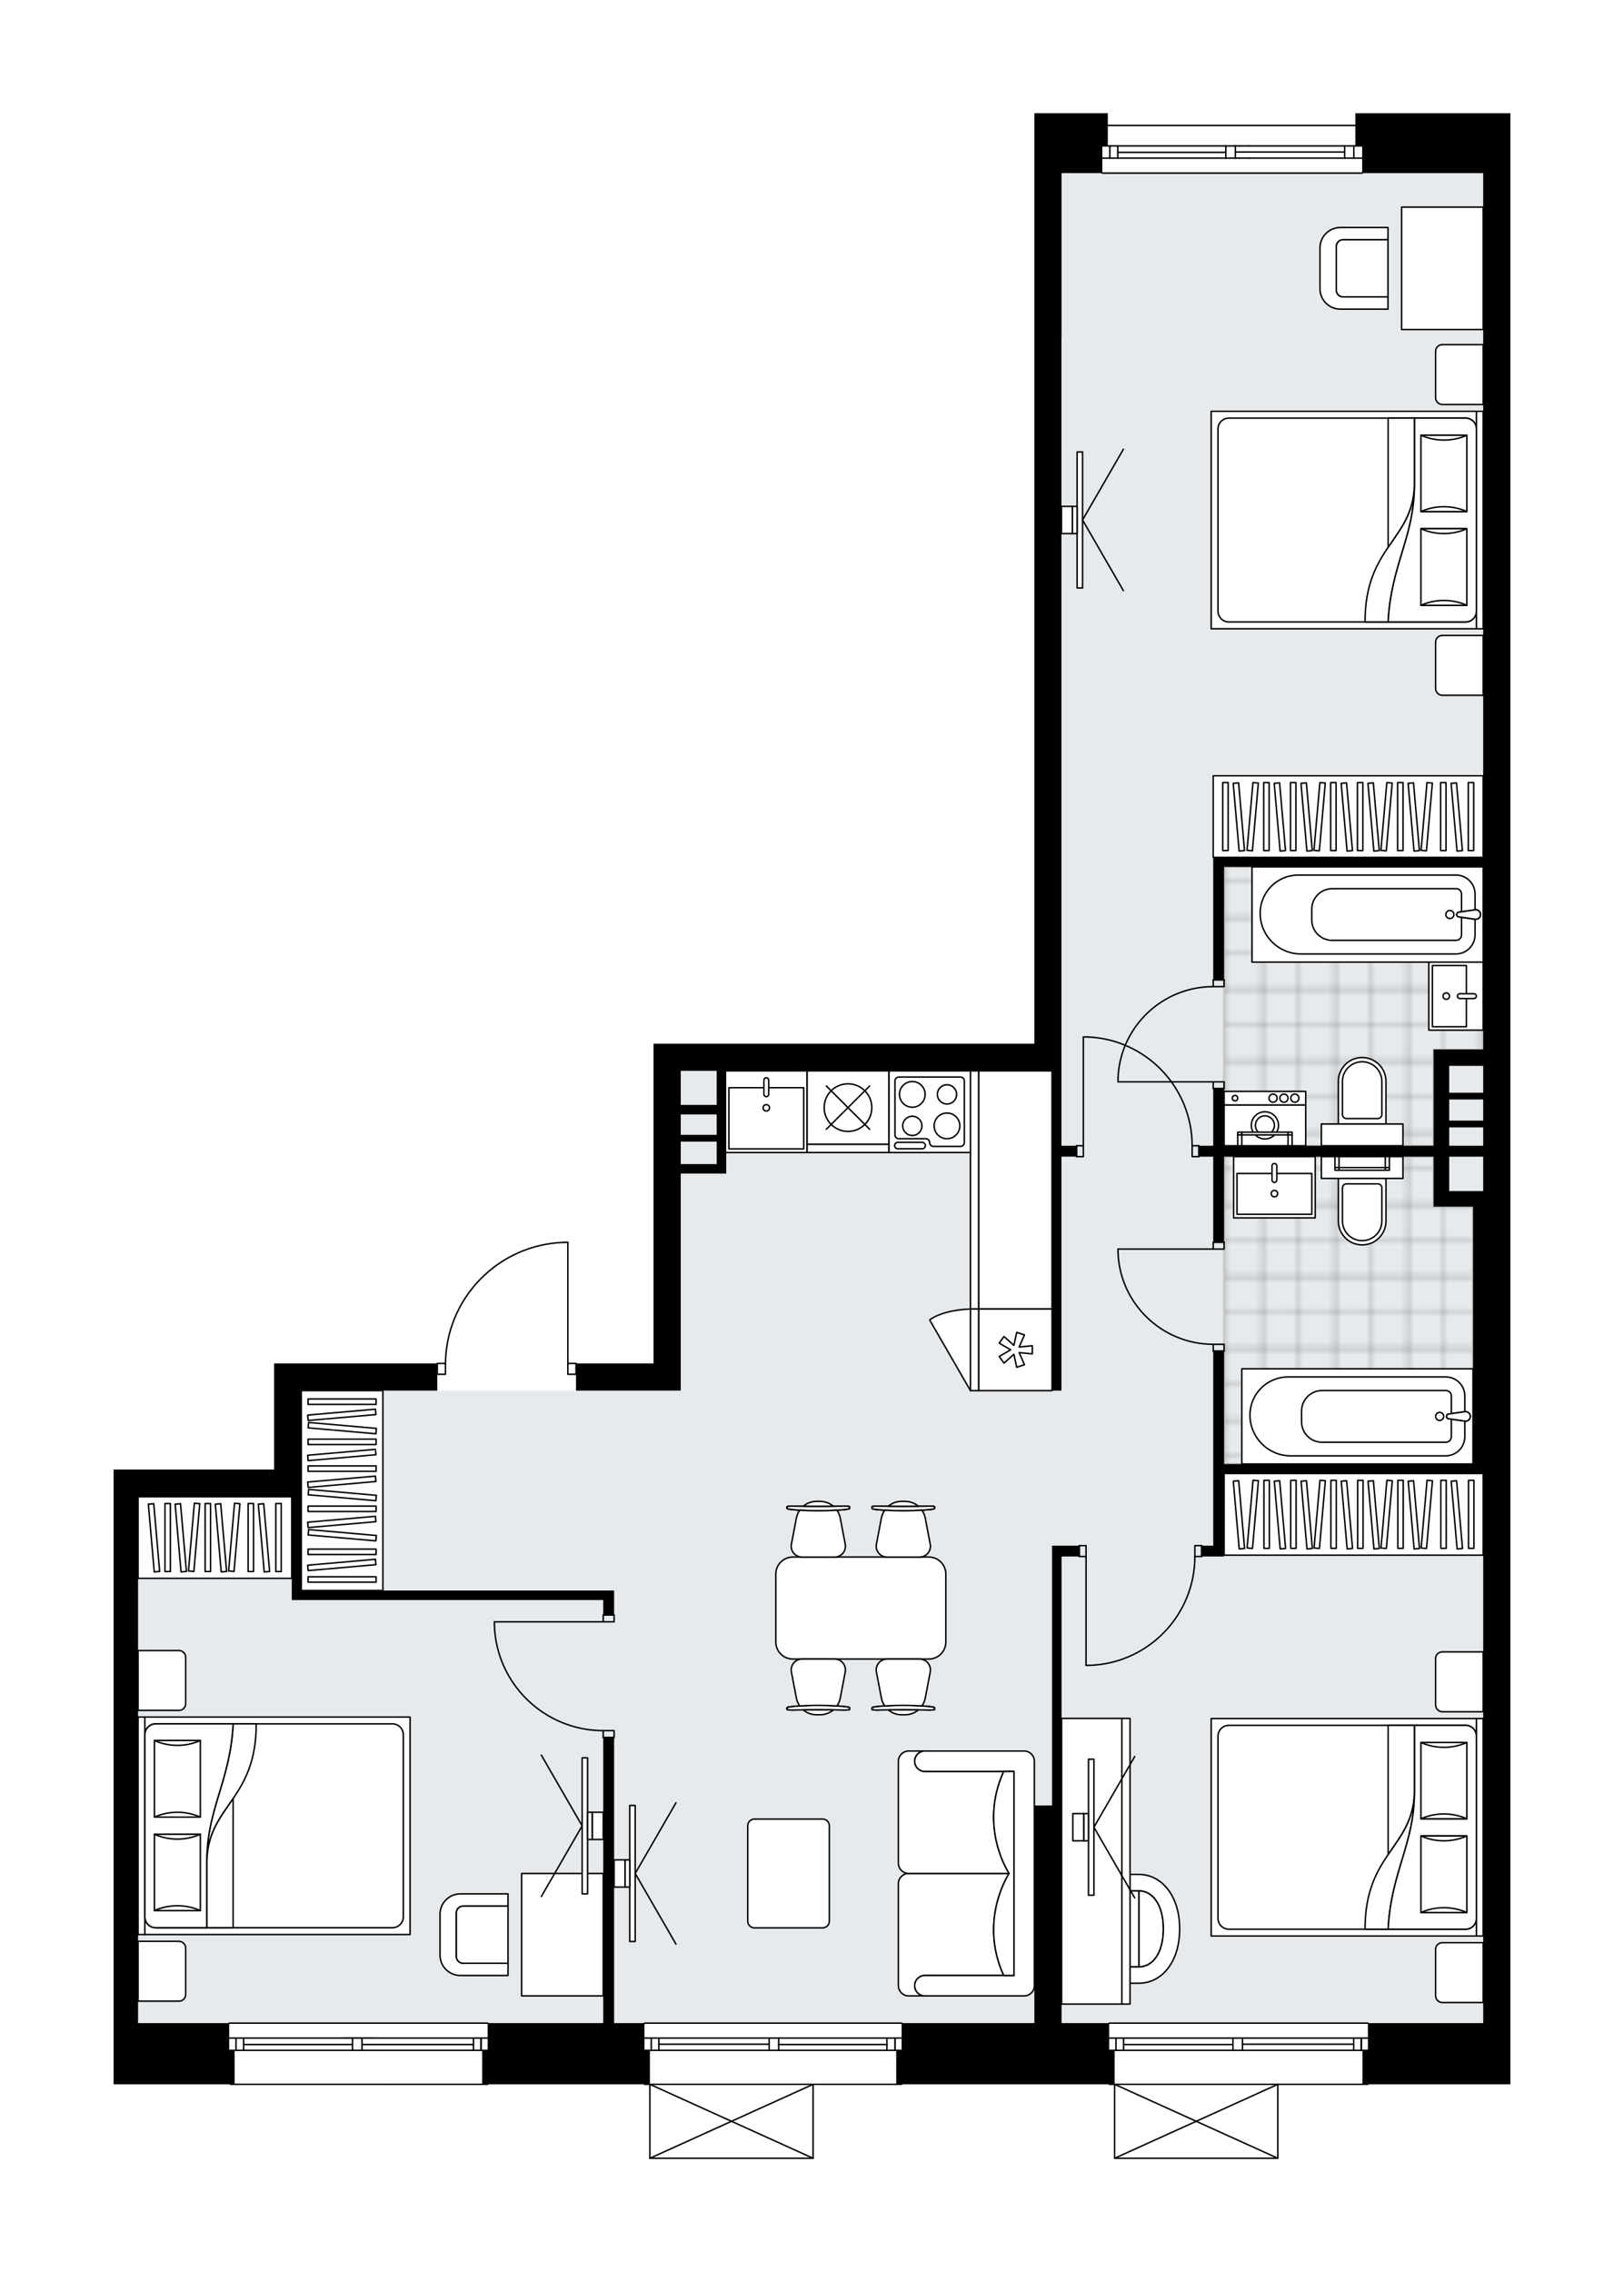 <svg xmlns="http://www.w3.org/2000/svg" xmlns:xlink="http://www.w3.org/1999/xlink" height="2000px" id="Layer_1" style="enable-background:new 0 0 1429.63 2000;" version="1.1" viewBox="0 0 1429.63 2000" width="1429.63px" x="0px" y="0px" xml:space="preserve">
<style type="text/css">
	.st0{fill:none;}
	.st1{opacity:0.25;fill:none;stroke:#010101;stroke-width:0.4;stroke-miterlimit:10;}
	.st2{fill:#FFFFFF;}
	.st3{fill:#E7EAEC;}
	.st4{fill:url(#SVGID_1_);stroke:#C8C8C8;stroke-width:2;stroke-linecap:round;stroke-linejoin:round;stroke-miterlimit:10;}
	
		.st5{fill:url(#SVGID_00000022519686742527388690000004647535822837244044_);stroke:#C8C8C8;stroke-width:2;stroke-linecap:round;stroke-linejoin:round;stroke-miterlimit:10;}
	.st6{fill:none;stroke:#000000;stroke-width:1.3;stroke-linecap:round;stroke-linejoin:round;stroke-miterlimit:10;}
	.st7{fill:#FFFFFF;stroke:#000000;stroke-width:1.3;stroke-linecap:round;stroke-linejoin:round;stroke-miterlimit:10;}
	.st8{fill:none;stroke:#000000;stroke-width:1.3;stroke-linecap:round;stroke-linejoin:round;}
	.st9{fill:none;stroke:#000000;stroke-width:1.3;stroke-linecap:round;stroke-linejoin:round;stroke-dasharray:9.762,9.762;}
	.st10{fill:none;stroke:#000000;stroke-width:1.3;stroke-linecap:round;stroke-linejoin:round;stroke-dasharray:9.818,9.818;}
	.st11{font-family: 'Arial-BoldMT','Arial'; font-weight:bold;}
	.st12{font-size:62.754px;}
	.st13{font-size:53.099px;}
	.st14{font-family: 'ArialMT','Arial';}
	.st15{font-size:40px;}
</style>
<pattern height="14.57" id="New_Pattern_Swatch_2" patternUnits="userSpaceOnUse" style="overflow:visible;" viewBox="7.49 -22.06 14.57 14.57" width="14.57" x="-5561.94" y="-1938.41">
	<g>
		<rect class="st0" height="14.57" width="14.57" x="7.49" y="-22.06" />
		<g>
			<rect class="st1" height="7.29" width="7.29" x="14.77" y="-7.49" />
		</g>
		<g>
			<rect class="st1" height="7.29" width="7.29" x="0.2" y="-7.49" />
		</g>
		<g>
			<rect class="st1" height="7.29" width="7.29" x="22.06" y="-14.77" />
		</g>
		<g>
			<rect class="st1" height="7.29" width="7.29" x="7.49" y="-14.77" />
			<rect class="st1" height="7.29" width="7.29" x="14.77" y="-22.06" />
		</g>
		<g>
			<rect class="st1" height="7.29" width="7.29" x="0.2" y="-22.06" />
		</g>
		<g>
			<rect class="st1" height="7.29" width="7.29" x="22.06" y="-29.35" />
		</g>
		<g>
			<rect class="st1" height="7.29" width="7.29" x="7.49" y="-29.35" />
		</g>
	</g>
</pattern>
<path class="st2" d="M1329.63,99.68v10.78v12.56v29.34v81.42  v38.31v482.57v161.64v101.77v762.64v23.95v29.91h-124.81c0,0.36-0.29,0.65-0.65,0.65h-78.62v64.46c0,0,0,0.01,0,0.01  c0,0.04-0.01,0.07-0.02,0.11c-0.01,0.05-0.01,0.1-0.03,0.15c0,0,0,0,0,0.01c0,0.01-0.01,0.01-0.01,0.01  c-0.05,0.1-0.12,0.17-0.2,0.23c-0.02,0.02-0.04,0.03-0.06,0.04c-0.09,0.05-0.2,0.09-0.31,0.09H981.21c-0.12,0-0.22-0.04-0.31-0.09  c-0.02-0.01-0.04-0.03-0.06-0.04c-0.08-0.06-0.16-0.14-0.2-0.23c0-0.01-0.01-0.01-0.01-0.01c0,0,0,0,0-0.01  c-0.02-0.04-0.02-0.1-0.03-0.15c-0.01-0.04-0.02-0.07-0.02-0.11c0,0,0-0.01,0-0.01v-64.46h-4.14c-0.36,0-0.65-0.29-0.65-0.65H794.39  c0,0.36-0.29,0.65-0.65,0.65h-77.31v64.46c0,0,0,0.01,0,0.01c0,0.04-0.01,0.07-0.02,0.11c-0.01,0.05-0.01,0.1-0.03,0.15  c0,0,0,0,0,0.01c0,0.01-0.01,0.01-0.01,0.01c-0.05,0.1-0.12,0.17-0.2,0.23c-0.02,0.02-0.04,0.03-0.06,0.04  c-0.09,0.05-0.2,0.09-0.31,0.09H572.1c-0.12,0-0.22-0.04-0.31-0.09c-0.02-0.01-0.04-0.03-0.06-0.04c-0.08-0.06-0.16-0.14-0.2-0.23  c0-0.01-0.01-0.01-0.01-0.01c0,0,0,0,0-0.01c-0.02-0.04-0.02-0.1-0.03-0.15c-0.01-0.04-0.02-0.07-0.02-0.11c0,0,0-0.01,0-0.01  v-64.46h-4.11c-0.36,0-0.65-0.29-0.65-0.65H429.91c0,0.36-0.29,0.65-0.65,0.65h-88.99H202.91c-0.36,0-0.65-0.29-0.65-0.65  c0,0,0-0.01,0-0.01L100,1834.57v-29.93v0v-23.93v-284.97v-202.28h21.55h119.73v-93.39h23.95h119.08c0-0.36,0.29-0.65,0.65-0.65h6.56  c0.47-27.68,11.29-53.78,30.62-73.69c19.76-20.35,46.25-32.02,74.61-32.86c0.01,0,0.01,0,0.02,0h3.14c0.36,0,0.65,0.29,0.65,0.65  v105.9h6.53c0.36,0,0.65,0.29,0.65,0.65h67.6V972.3h0v-53.67h23.95v0h311.3V296.3v-24.21V152.36v-23.94v0v-3.43V99.67h64.67v10.13  h217.9V99.68h111.69v0H1329.63z" id="background" />
<g id="floor">
	<polygon class="st3" points="1306.28,152.36 934.52,152.36 934.52,152.37 934.43,152.37 934.43,942.59 599.27,942.59    599.27,1224.01 265.23,1224.01 265.23,1317.4 121.55,1317.4 121.55,1780.7 265.23,1780.7 265.23,1780.73 660.34,1780.73    660.34,1780.7 1305.68,1780.7 1305.68,1099.42 1306.28,1099.42 1306.28,233.7 1306.28,233.7  " />
	
		<pattern id="SVGID_1_" patternTransform="matrix(-4.26 0 0 -4.213 -11592.149 -20693.447)" xlink:href="#New_Pattern_Swatch_2">
	</pattern>
	<polygon class="st4" points="1206.01,1288.6 1261.38,1288.6 1296.7,1288.6 1296.7,1062.12 1261.98,1062.12 1261.98,1018.07    1077.6,1018.07 1077.6,1288.6  " />
	
		<pattern id="SVGID_00000141438842599474980110000001156679439359494055_" patternTransform="matrix(-4.26 0 0 -4.213 -11592.149 -20693.447)" xlink:href="#New_Pattern_Swatch_2">
	</pattern>
	
		<polygon points="   1261.98,1008.49 1261.98,924.03 1305.68,924.03 1305.68,763.05 1077.6,763.05 1077.6,1008.49  " style="fill:url(#SVGID_00000141438842599474980110000001156679439359494055_);stroke:#C8C8C8;stroke-width:2;stroke-linecap:round;stroke-linejoin:round;stroke-miterlimit:10;" />
	<g id="LINE_00000182489189682025539930000001602582555887313032_">
		<line class="st6" x1="1204.17" x2="976.43" y1="1834.57" y2="1834.57" />
	</g>
	<g id="LINE_00000162311576884107359160000005998486406334172839_">
		<line class="st6" x1="1198.39" x2="1198.39" y1="1804.65" y2="1793.88" />
	</g>
	<g id="LINE_00000021837785455723265000000003896154655882117790_">
		<line class="st6" x1="982.41" x2="982.41" y1="1804.65" y2="1793.88" />
	</g>
	<g id="LINE_00000084518183927365546420000013417995850967037569_">
		<line class="st6" x1="989.12" x2="1085.38" y1="1799.57" y2="1799.57" />
	</g>
	<g id="LINE_00000171698805795660386450000010901683225945076637_">
		<line class="st6" x1="989.12" x2="989.12" y1="1793.88" y2="1804.65" />
	</g>
	<g id="LINE_00000042002857755293639710000015383623346936444067_">
		<line class="st6" x1="1198.39" x2="1198.39" y1="1804.65" y2="1793.88" />
	</g>
	<g id="LINE_00000092437214567209108240000008696821948070394016_">
		<line class="st6" x1="1191.69" x2="1191.69" y1="1793.88" y2="1804.65" />
	</g>
	<g id="LINE_00000070839517798298372710000018370037619027378585_">
		<line class="st6" x1="1169.19" x2="1177.57" y1="1793.88" y2="1793.88" />
	</g>
	<g id="LINE_00000154408877899695256260000002445971468404283318_">
		<line class="st6" x1="1177.57" x2="1169.19" y1="1804.65" y2="1804.65" />
	</g>
	<g id="LINE_00000140699302537035556150000000669995068031281312_">
		<line class="st6" x1="976.43" x2="1204.17" y1="1780.72" y2="1780.72" />
	</g>
	<g id="LINE_00000098922265839158243150000013502997711596943508_">
		<line class="st6" x1="1085.38" x2="1085.38" y1="1804.65" y2="1793.88" />
	</g>
	<g id="LINE_00000018230163757420002630000005393754516023436168_">
		<line class="st6" x1="1085.38" x2="1093.76" y1="1793.88" y2="1793.88" />
	</g>
	<g id="LINE_00000083782039964240430770000010440383056964767408_">
		<line class="st6" x1="1093.76" x2="1093.76" y1="1793.88" y2="1804.65" />
	</g>
	<g id="LINE_00000054978600270013812870000016875143577895145872_">
		<line class="st6" x1="1093.76" x2="1085.38" y1="1804.65" y2="1804.65" />
	</g>
	<g id="LINE_00000162319848287020739890000016760205505068363670_">
		<line class="st6" x1="1093.76" x2="1190.87" y1="1799.27" y2="1799.27" />
	</g>
	<g id="LWPOLYLINE_00000176732699378001739410000011843827385136788876_">
		<line class="st6" x1="1085.38" x2="976.43" y1="1804.65" y2="1804.65" />
	</g>
	<g id="LWPOLYLINE_00000065033480363268328840000017343777228878527673_">
		<line class="st6" x1="1093.76" x2="1169.19" y1="1804.65" y2="1804.65" />
	</g>
	<g id="LWPOLYLINE_00000070114162782097524890000006374373021107396781_">
		<line class="st6" x1="1177.57" x2="1204.17" y1="1804.65" y2="1804.65" />
	</g>
	<g id="LWPOLYLINE_00000137835472278753783900000002775328507169345951_">
		<line class="st6" x1="1085.38" x2="976.43" y1="1793.88" y2="1793.88" />
	</g>
	<g id="LWPOLYLINE_00000057136966896815807680000009179581368121087642_">
		<line class="st6" x1="1093.76" x2="1169.19" y1="1793.88" y2="1793.88" />
	</g>
	<g id="LWPOLYLINE_00000160884292561074325110000006776632793512750512_">
		<line class="st6" x1="1177.57" x2="1204.17" y1="1793.88" y2="1793.88" />
	</g>
	<g id="LINE_00000153674009355838112080000002772702682825399699_">
		<line class="st6" x1="787.96" x2="787.96" y1="1804.65" y2="1793.87" />
	</g>
	<g id="LINE_00000030479297067769475600000013327240083908456636_">
		<line class="st6" x1="573.32" x2="573.32" y1="1804.65" y2="1793.87" />
	</g>
	<g id="LINE_00000029048097307605721840000013232795040650097324_">
		<line class="st6" x1="685.48" x2="780.77" y1="1799.56" y2="1799.56" />
	</g>
	<g id="LINE_00000036230480424158956710000003103787889647597698_">
		<line class="st6" x1="580.03" x2="580.03" y1="1793.87" y2="1804.65" />
	</g>
	<g id="LINE_00000165928202454317047960000000941613386588917931_">
		<line class="st6" x1="787.96" x2="787.96" y1="1804.65" y2="1793.87" />
	</g>
	<g id="LINE_00000141455642956140880360000015887071252301360811_">
		<line class="st6" x1="780.77" x2="780.77" y1="1793.87" y2="1804.65" />
	</g>
	<g id="LINE_00000014601055699003362880000016903481445014607749_">
		<line class="st6" x1="677.1" x2="677.1" y1="1804.65" y2="1793.87" />
	</g>
	<g id="LINE_00000173128793671425729300000011274187361288009858_">
		<line class="st6" x1="677.1" x2="685.48" y1="1793.87" y2="1793.87" />
	</g>
	<g id="LINE_00000012434653417277149680000008862040435963258506_">
		<line class="st6" x1="685.48" x2="685.48" y1="1793.87" y2="1804.65" />
	</g>
	<g id="LINE_00000119835519803208494300000016916783203896317065_">
		<line class="st6" x1="685.48" x2="677.1" y1="1804.65" y2="1804.65" />
	</g>
	<g id="LINE_00000145039427631232632140000010501734685412095892_">
		<line class="st6" x1="567.34" x2="793.73" y1="1780.72" y2="1780.72" />
		<line class="st6" x1="567.34" x2="793.73" y1="1834.57" y2="1834.57" />
	</g>
	<g id="LINE_00000096770781076390089170000016946211945939254147_">
		<line class="st6" x1="576.86" x2="585.24" y1="1793.87" y2="1793.87" />
	</g>
	<g id="LINE_00000148638645794671668000000002710078720266102712_">
		<line class="st6" x1="585.24" x2="576.86" y1="1804.65" y2="1804.65" />
	</g>
	<g id="LINE_00000069367148451954012320000007000820584644202155_">
		<line class="st6" x1="580.03" x2="677.1" y1="1799.26" y2="1799.26" />
	</g>
	<g id="LWPOLYLINE_00000089541407805178101570000006846017819648409734_">
		<line class="st6" x1="576.86" x2="567.34" y1="1804.65" y2="1804.65" />
	</g>
	<g id="LWPOLYLINE_00000155828608182522836130000011602869192219697084_">
		<line class="st6" x1="585.24" x2="677.1" y1="1804.65" y2="1804.65" />
	</g>
	<g id="LWPOLYLINE_00000166665023293380372820000003667446487919634307_">
		<line class="st6" x1="685.48" x2="793.73" y1="1804.65" y2="1804.65" />
	</g>
	<g id="LWPOLYLINE_00000181771759361542388650000003566767710941741759_">
		<line class="st6" x1="576.86" x2="567.34" y1="1793.87" y2="1793.87" />
	</g>
	<g id="LWPOLYLINE_00000161621625377610542790000008554430209300141484_">
		<line class="st6" x1="585.24" x2="677.1" y1="1793.87" y2="1793.87" />
	</g>
	<g id="LWPOLYLINE_00000127741328440999616020000016691959563073246595_">
		<line class="st6" x1="685.48" x2="793.73" y1="1793.87" y2="1793.87" />
	</g>
	<g id="LINE_00000099649589802011461210000015510327851902944954_">
		<line class="st6" x1="429.26" x2="340.27" y1="1834.57" y2="1834.57" />
	</g>
	<g id="LINE_00000066509305524564622360000012071813219961842568_">
		<line class="st6" x1="423.49" x2="423.49" y1="1804.65" y2="1793.87" />
	</g>
	<g id="LINE_00000054244000651634018350000003305174089228353697_">
		<line class="st6" x1="207.76" x2="207.76" y1="1804.65" y2="1793.87" />
	</g>
	<g id="LINE_00000163049564319047631990000001350966063963053975_">
		<line class="st6" x1="318.69" x2="416.78" y1="1799.56" y2="1799.56" />
	</g>
	<g id="LINE_00000150812308714860825700000014520117366555585461_">
		<line class="st6" x1="214.46" x2="309.89" y1="1799.56" y2="1799.56" />
	</g>
	<g id="LINE_00000161610769227831111060000018423275222244049841_">
		<line class="st6" x1="214.46" x2="214.46" y1="1793.87" y2="1804.65" />
	</g>
	<g id="LINE_00000053538442589029254430000012856375563733714082_">
		<line class="st6" x1="423.49" x2="423.49" y1="1804.65" y2="1793.87" />
	</g>
	<g id="LINE_00000132767389698627427520000016903881903071726733_">
		<line class="st6" x1="416.78" x2="416.78" y1="1793.87" y2="1804.65" />
	</g>
	<g id="LINE_00000031894777662469652100000004713041338982449580_">
		<line class="st6" x1="310.31" x2="310.31" y1="1804.65" y2="1793.87" />
	</g>
	<g id="LINE_00000165204623379127427400000001539690141087024520_">
		<line class="st6" x1="320.79" x2="329.17" y1="1793.87" y2="1793.87" />
	</g>
	<g id="LINE_00000078028181614266578560000007921957857938078383_">
		<line class="st6" x1="318.69" x2="318.69" y1="1793.87" y2="1804.65" />
	</g>
	<g id="LINE_00000074428016538860123630000003545018826191157141_">
		<line class="st6" x1="329.17" x2="320.79" y1="1804.65" y2="1804.65" />
	</g>
	<g id="LINE_00000039092261053620655810000011584366959949961649_">
		<line class="st6" x1="339.46" x2="429.26" y1="1780.72" y2="1780.72" />
	</g>
	<g id="LINE_00000067232825554671112010000002235896944210406079_">
		<line class="st6" x1="340.27" x2="202.91" y1="1834.57" y2="1834.57" />
	</g>
	<g id="LINE_00000178904496735384672620000002564579766072542911_">
		<line class="st6" x1="201.77" x2="339.46" y1="1780.72" y2="1780.72" />
	</g>
	<g id="LINE_00000140009289936771788740000003064601804089622718_">
		<line class="st6" x1="309.89" x2="318.27" y1="1793.87" y2="1793.87" />
	</g>
	<g id="LINE_00000150824501431890201890000012225850947791441851_">
		<line class="st6" x1="318.27" x2="309.89" y1="1804.65" y2="1804.65" />
	</g>
	<g id="LWPOLYLINE_00000101084944004828389740000013965071061525480361_">
		<line class="st6" x1="309.89" x2="201.77" y1="1804.65" y2="1804.65" />
	</g>
	<g id="LWPOLYLINE_00000135686666393268495070000011072145543095949464_">
		<line class="st6" x1="318.27" x2="320.79" y1="1804.65" y2="1804.65" />
	</g>
	<g id="LWPOLYLINE_00000068636197741619092080000004341932137043391645_">
		<line class="st6" x1="329.17" x2="429.26" y1="1804.65" y2="1804.65" />
	</g>
	<g id="LWPOLYLINE_00000056391529436069378960000003145814543862268041_">
		<line class="st6" x1="309.89" x2="201.77" y1="1793.87" y2="1793.87" />
	</g>
	<g id="LWPOLYLINE_00000088852212858115490940000015348375439898489777_">
		<line class="st6" x1="303.43" x2="429.26" y1="1793.87" y2="1793.87" />
	</g>
	<g id="LINE_00000098934323671182065880000001955525996640749238_">
		<line class="st6" x1="1199.12" x2="970.44" y1="152.36" y2="152.36" />
	</g>
	<g id="LINE_00000137832585419246141280000001716296608755049900_">
		<line class="st6" x1="1191.78" x2="1191.78" y1="139.19" y2="128.42" />
	</g>
	<g id="LINE_00000000918878189984868680000013113399980296343184_">
		<line class="st6" x1="977.01" x2="977.01" y1="139.19" y2="128.42" />
	</g>
	<g id="LINE_00000121958957971488967860000006674513391043108488_">
		<line class="st6" x1="983.99" x2="1079.13" y1="134.1" y2="134.1" />
	</g>
	<g id="LINE_00000174574969638957584710000018188405172285373109_">
		<line class="st6" x1="983.99" x2="983.99" y1="128.42" y2="139.19" />
	</g>
	<g id="LINE_00000181783263008487616640000008376831517112775298_">
		<line class="st6" x1="1183.72" x2="1183.72" y1="128.42" y2="139.19" />
	</g>
	<g id="LINE_00000142897279540459855210000010200639023408966330_">
		<line class="st6" x1="1091.31" x2="1099.69" y1="128.42" y2="128.42" />
	</g>
	<g id="LINE_00000071550903147841368260000013445566785024804273_">
		<line class="st6" x1="1099.69" x2="1091.31" y1="139.19" y2="139.19" />
	</g>
	<g id="LINE_00000168798507571551067900000014660961680300167592_">
		<line class="st6" x1="970.44" x2="1196.2" y1="110.45" y2="110.45" />
	</g>
	<g id="LINE_00000100375032947270637280000016534219634270180239_">
		<line class="st6" x1="1079.13" x2="1079.13" y1="139.19" y2="128.42" />
	</g>
	<g id="LINE_00000002379863257738226410000006481499622188238256_">
		<line class="st6" x1="1079.13" x2="1087.51" y1="128.42" y2="128.42" />
	</g>
	<g id="LINE_00000109004922838693886810000000517050100965919167_">
		<line class="st6" x1="1087.51" x2="1087.51" y1="128.42" y2="139.19" />
	</g>
	<g id="LINE_00000006709026037754618320000000090185708278615689_">
		<line class="st6" x1="1087.51" x2="1079.13" y1="139.19" y2="139.19" />
	</g>
	<g id="LINE_00000086684836695389340310000010338791125437647530_">
		<line class="st6" x1="1087.51" x2="1183.72" y1="133.8" y2="133.8" />
	</g>
	<g id="LWPOLYLINE_00000157310078800782610900000014944355791919845526_">
		<line class="st6" x1="1079.13" x2="970.44" y1="139.19" y2="139.19" />
	</g>
	<g id="LWPOLYLINE_00000022521741932332351980000000297989562139051400_">
		<line class="st6" x1="1087.51" x2="1091.31" y1="139.19" y2="139.19" />
	</g>
	<g id="LWPOLYLINE_00000089555567921225299910000005065740117301663410_">
		<line class="st6" x1="1099.69" x2="1199.12" y1="139.19" y2="139.19" />
	</g>
	<g id="LWPOLYLINE_00000168103026593088998400000017130028408801819302_">
		<line class="st6" x1="1079.13" x2="970.44" y1="128.42" y2="128.42" />
	</g>
	<g id="LWPOLYLINE_00000180368607780235048980000002490043282234612908_">
		<line class="st6" x1="1087.51" x2="1091.31" y1="128.42" y2="128.42" />
	</g>
	<g id="LWPOLYLINE_00000056390968217700631180000013904637693100148614_">
		<line class="st6" x1="1099.69" x2="1199.12" y1="128.42" y2="128.42" />
	</g>
	<g id="LWPOLYLINE_00000151522513168973370250000015033295144750782877_">
		<rect class="st6" height="9.58" width="7.18" x="384.96" y="1200.05" />
	</g>
	<g id="LWPOLYLINE_00000150792469271711986380000009211367867089664676_">
		<rect class="st6" height="9.58" width="7.18" x="499.9" y="1200.05" />
	</g>
	<g id="LWPOLYLINE_00000017482894496868077510000014664404104832228752_">
		<path class="st6" d="M496.76,1093.5c-58.27,1.73-104.62,49.46-104.62,107.76" />
	</g>
	<g id="LINE_00000181765997906216091680000016296888983127143305_">
		<line class="st6" x1="499.9" x2="499.9" y1="1201.26" y2="1093.5" />
	</g>
	<g id="LINE_00000036217879310852132940000015690994270102506415_">
		<line class="st6" x1="499.9" x2="496.76" y1="1093.5" y2="1093.5" />
	</g>
	<g id="LWPOLYLINE_00000141428511261087916580000003288848948934583456_">
		<rect class="st6" height="5.99" width="9.58" x="1068.02" y="952.21" />
	</g>
	<g id="LWPOLYLINE_00000146491272433387972570000008729524778115459771_">
		<rect class="st6" height="5.99" width="9.58" x="1068.02" y="862.41" />
	</g>
	<g id="LINE_00000140715383967131406380000004149945173680990860_">
		<line class="st6" x1="1068.02" x2="1077.6" y1="958.2" y2="958.2" />
	</g>
	<g id="LINE_00000124132476043924981160000015654563025612905352_">
		<line class="st6" x1="1068.02" x2="1077.6" y1="862.41" y2="862.41" />
	</g>
	<g id="LINE_00000177443903235353466580000005020233607918323378_">
		<line class="st6" x1="1068.02" x2="984.21" y1="952.21" y2="952.21" />
	</g>
	<g id="ARC_00000057126670348146589950000015988970468613598854_">
		<path class="st6" d="M984.21,948.62c1.99-44.85,38.92-80.19,83.81-80.22" />
	</g>
	<g id="LINE_00000183927441245307262030000010747076513837404081_">
		<line class="st6" x1="984.21" x2="984.21" y1="952.21" y2="948.62" />
	</g>
	<g id="LWPOLYLINE_00000152981341697058701650000009753115477182432943_">
		<rect class="st6" height="5.99" width="9.58" x="1068.02" y="1093.43" />
	</g>
	<g id="LWPOLYLINE_00000095308383807344613120000016103224961065214858_">
		<rect class="st6" height="5.99" width="9.58" x="1068.02" y="1183.22" />
	</g>
	<g id="LINE_00000010293972482284791790000008044441787496317107_">
		<line class="st6" x1="1068.02" x2="1077.6" y1="1093.43" y2="1093.43" />
	</g>
	<g id="LINE_00000049187841222700159700000003512484520707474363_">
		<line class="st6" x1="1068.02" x2="1077.6" y1="1189.21" y2="1189.21" />
	</g>
	<g id="LINE_00000031182613071915474170000006614993390185494701_">
		<line class="st6" x1="1068.02" x2="984.21" y1="1099.41" y2="1099.41" />
	</g>
	<g id="ARC_00000181067621373428484720000015334405162639137440_">
		<path class="st6" d="M1068.02,1183.22c-44.89-0.03-81.82-35.37-83.81-80.22" />
	</g>
	<g id="LINE_00000126306765569847176230000010515240752729576592_">
		<line class="st6" x1="984.21" x2="984.21" y1="1099.41" y2="1103.01" />
	</g>
	<g id="LWPOLYLINE_00000079486160948938020450000007253568817966478012_">
		<rect class="st6" height="9.58" width="5.99" x="947.69" y="1008.48" />
	</g>
	<g id="LWPOLYLINE_00000101091759649042955280000016200689619994050454_">
		<rect class="st6" height="9.58" width="5.99" x="1049.46" y="1008.48" />
	</g>
	<g id="LINE_00000103968312669598232240000007483467798682935190_">
		<line class="st6" x1="947.69" x2="947.69" y1="1008.48" y2="1018.06" />
	</g>
	<g id="LINE_00000015315507478538999650000015293979440571565751_">
		<line class="st6" x1="1055.45" x2="1055.45" y1="1008.48" y2="1018.06" />
	</g>
	<g id="LINE_00000099636277045557751110000012715803717648389773_">
		<line class="st6" x1="953.68" x2="953.68" y1="1008.48" y2="912.7" />
	</g>
	<g id="LINE_00000093138384765470682080000009618121935025141168_">
		<line class="st6" x1="957.27" x2="953.68" y1="912.7" y2="912.7" />
	</g>
	<g id="ARC_00000160180064588106501380000000459759865310349758_">
		<path class="st6" d="M957.27,912.7c51.46,1.99,92.17,44.28,92.19,95.78" />
	</g>
	<g id="LWPOLYLINE_00000115478864247549068910000006514344222672582328_">
		<rect class="st6" height="9.58" width="5.99" x="950.08" y="1360.43" />
	</g>
	<g id="LWPOLYLINE_00000134972293444738414670000005640787371621403779_">
		<rect class="st6" height="9.58" width="5.99" x="1051.86" y="1360.43" />
	</g>
	<g id="LINE_00000005965216693918944340000013356616074746210445_">
		<line class="st6" x1="950.08" x2="950.08" y1="1370.01" y2="1360.43" />
	</g>
	<g id="LINE_00000024706960409567409980000000071911857012960186_">
		<line class="st6" x1="1057.84" x2="1057.84" y1="1370.01" y2="1360.43" />
	</g>
	<g id="LINE_00000140706440595639008410000005007844199345851023_">
		<line class="st6" x1="956.07" x2="956.07" y1="1370.01" y2="1465.79" />
	</g>
	<g id="LINE_00000011735338943940290930000017032180587663548041_">
		<line class="st6" x1="959.66" x2="956.07" y1="1465.79" y2="1465.79" />
	</g>
	<g id="ARC_00000122681740713845027570000006962130048518346419_">
		<path class="st6" d="M1051.86,1370.01c-0.03,51.5-40.73,93.79-92.19,95.78" />
	</g>
	<g id="LWPOLYLINE_00000136372893315261598570000015781345585549680308_">
		<rect class="st6" height="5.99" width="9.58" x="531.03" y="1421.5" />
	</g>
	<g id="LWPOLYLINE_00000173137469914090515680000014717485799148827292_">
		<rect class="st6" height="5.99" width="9.58" x="531.03" y="1523.27" />
	</g>
	<g id="LINE_00000026126848290911382440000009167616957815659446_">
		<line class="st6" x1="531.03" x2="540.61" y1="1421.5" y2="1421.5" />
	</g>
	<g id="LINE_00000171678043271554398800000014962750966594499740_">
		<line class="st6" x1="531.03" x2="540.61" y1="1529.25" y2="1529.25" />
	</g>
	<g id="LINE_00000065763762801633507370000003286356417399989162_">
		<line class="st6" x1="531.03" x2="435.24" y1="1427.48" y2="1427.48" />
	</g>
	<g id="LINE_00000033333433208433492330000009148172264612959113_">
		<line class="st6" x1="435.24" x2="435.24" y1="1431.08" y2="1427.48" />
	</g>
	<g id="ARC_00000167395601569820576270000007482368177930237097_">
		<path class="st6" d="M531.03,1523.27c-51.5-0.03-93.79-40.73-95.78-92.19" />
	</g>
	<g id="LINE_00000102511999453922673290000015135807579777301913_">
		<line class="st6" x1="1124.89" x2="981.21" y1="1899.67" y2="1899.67" />
	</g>
	<g id="LINE_00000021121264408747021490000008519282183035359417_">
		<line class="st6" x1="981.21" x2="981.21" y1="1899.67" y2="1834.57" />
	</g>
	<g id="LINE_00000052080139726164989870000008964942423038027944_">
		<line class="st6" x1="1124.89" x2="1124.89" y1="1834.57" y2="1899.67" />
	</g>
	<g id="LWPOLYLINE_00000059992210365363220260000014731757285416143252_">
		<line class="st6" x1="981.21" x2="1124.89" y1="1834.57" y2="1899.67" />
	</g>
	<g id="LWPOLYLINE_00000018928229942937812040000004844528032647083402_">
		<line class="st6" x1="1124.89" x2="981.21" y1="1834.57" y2="1899.67" />
	</g>
	<g id="LINE_00000172416338580888110180000013985760560912434345_">
		<line class="st6" x1="715.77" x2="572.1" y1="1899.67" y2="1899.67" />
	</g>
	<g id="LINE_00000030475362292392325630000001529002860913804733_">
		<line class="st6" x1="572.1" x2="572.1" y1="1899.67" y2="1834.57" />
	</g>
	<g id="LINE_00000072972851947389078770000015979349893210113471_">
		<line class="st6" x1="715.77" x2="715.77" y1="1834.57" y2="1899.67" />
	</g>
	<g id="LWPOLYLINE_00000175294947840694110040000011448225781280220820_">
		<line class="st6" x1="572.1" x2="715.77" y1="1834.57" y2="1899.67" />
	</g>
	<g id="LWPOLYLINE_00000072242271989817527070000016548935251114450317_">
		<line class="st6" x1="715.77" x2="572.1" y1="1834.57" y2="1899.67" />
	</g>
	<polygon points="976.43,1780.69 934.52,1780.69 934.52,1589.12 934.52,1370.01 950.08,1370.01 950.08,1360.43 934.52,1360.43    926.14,1360.43 926.14,1589.12 910.57,1589.12 910.57,1780.69 793.73,1780.69 793.73,1804.63 788.95,1804.63 788.95,1834.57    981.21,1834.57 981.21,1804.63 976.43,1804.63  " />
	<polygon points="567.34,1780.69 540.61,1780.69 540.61,1529.25 531.03,1529.25 531.03,1780.69 429.26,1780.69 429.26,1804.63    424.47,1804.63 424.47,1834.57 572.13,1834.57 572.13,1804.63 567.34,1804.63  " />
	<polygon points="265.23,1399.95 265.23,1317.39 265.23,1293.45 265.23,1224 384.96,1224 384.96,1200.05 265.23,1200.05    241.28,1200.05 241.28,1293.45 121.55,1293.45 100,1293.45 100,1495.73 100,1780.7 100,1804.63 100,1804.63 100,1834.57    206.56,1834.56 206.56,1804.63 201.77,1804.63 201.77,1780.7 121.55,1780.7 121.55,1495.73 121.55,1317.39 256.85,1317.39    256.85,1408.33 265.23,1408.33 531.03,1408.33 531.03,1421.5 540.61,1421.5 540.61,1408.33 540.61,1399.95  " />
	<path d="M1329.63,272.08v-38.31v-81.42v-29.34v-12.56V99.68h-24.81v0h-111.69v28.44h5.99v24.25h106.56v119.73h0v482.57h0v0.02   l0-0.02h-237.66v8.38v99.38h9.58v-99.38h228.09v153.25h0v7.38h-43.7v14.48v70.33H1077.6V958.2h-9.58v50.29h-12.57v9.58h12.57v75.37   h9.58v-75.37h184.39v30.29v13.77h34.72v226.47h-219.1v-99.38h-9.58v171.22h-10.18v9.58h19.76v-9.58v-63.46h228.08v483.73h-101.52   v23.95h-4.79v29.91h130.25v-29.91v-23.95v-762.64V916.29V754.66V272.08z M1305.68,1048.36h-29.93v-30.29h29.93V1048.36z    M1305.68,1008.48h-29.93v-16.16h29.93V1008.48z M1305.68,986.33h-29.93v-18.56h29.93V986.33z M1305.68,961.79h-29.93v-23.64h29.93   V961.79z" />
	<path d="M910.57,99.67v25.31v3.43v0v23.94v119.73v24.21v622.33h-311.3v0.01h-23.95v53.67h0v227.75h-68.25V1224h92.19v-23.95h0   v-167.08h31.65v0h8.38v0v-8.38v-82.02h271.27h15.56V1224h8.29v-205.94h13.26v-9.58h-13.17l-0.09,0.23v-66.13V296.3h0.09V152.36   h35.92v-23.94h4.8V99.67H910.57z M630.92,1024.59h-31.65v-19.74h31.65V1024.59z M630.92,998.86h-31.65V980.9h31.65V998.86z    M630.92,972.52h-31.65v-29.94h31.65V972.52z" />
</g>
<g id="mebel">
	<g>
		<path class="st7" d="M1263.78,309.23v40.82c0,3.31,2.68,5.99,5.99,5.99h35.92v-52.68h-36.03    C1266.41,303.35,1263.78,305.98,1263.78,309.23z" />
		<path class="st7" d="M1263.78,565.18V606c0,3.31,2.68,5.99,5.99,5.99h35.92V559.3h-36.03    C1266.41,559.3,1263.78,561.93,1263.78,565.18z" />
		<g>
			
				<rect class="st7" height="5.99" transform="matrix(-1.836970e-16 1 -1 -1.836970e-16 1760.413 -844.967)" width="191.4" x="1206.99" y="454.73" />
			
				<rect class="st7" height="233.47" transform="matrix(-1.836970e-16 1 -1 -1.836970e-16 1640.683 -725.237)" width="191.4" x="1087.26" y="340.99" />
			<path class="st7" d="M1299.7,377.59v160.28c0,5.29-4.29,9.58-9.58,9.58h-208.33c-5.29,0-9.58-4.29-9.58-9.58V377.59     c0-5.29,4.29-9.58,9.58-9.58h208.33C1295.41,368.01,1299.7,372.3,1299.7,377.59z" />
			<path class="st7" d="M1222.02,547.44c2.45-50.06,23.08-74.87,23.1-119.95c-1.63,48.23-43.54,53.38-43.45,119.95L1222.02,547.44z" />
			<g>
				<path class="st7" d="M1222.02,547.44c2.45-50.06,23.08-74.87,23.1-119.95v-59.48h45.01c5.29,0,9.58,4.29,9.58,9.58v160.28      c0,5.29-4.29,9.58-9.58,9.58L1222.02,547.44L1222.02,547.44z" />
			</g>
			
				<rect class="st7" height="40.43" transform="matrix(-1.836970e-16 1 -1 -1.836970e-16 1687.759 -854.404)" width="67.17" x="1237.5" y="396.46" />
			<path class="st7" d="M1250.87,450.26c12.7-5.69,27.73-5.69,40.43,0H1250.87z" />
			<path class="st7" d="M1291.3,383.09c-12.7,5.69-27.73,5.69-40.43,0H1291.3z" />
			
				<rect class="st7" height="40.43" transform="matrix(-1.836970e-16 1 -1 -1.836970e-16 1770.143 -772.02)" width="67.43" x="1237.37" y="478.85" />
			<path class="st7" d="M1250.87,532.78c12.7-5.71,27.73-5.71,40.43,0H1250.87z" />
			<path class="st7" d="M1291.3,465.35c-12.7,5.71-27.73,5.71-40.43,0L1291.3,465.35z" />
			<g>
				<path class="st7" d="M1245.11,427.49v-59.48h-23.1v113.66C1232.91,465.56,1244.28,452.15,1245.11,427.49z" />
			</g>
		</g>
	</g>
	<g>
		<path class="st7" d="M1263.78,1459.83v40.82c0,3.31,2.68,5.99,5.99,5.99h35.92v-52.68h-36.03    C1266.41,1453.96,1263.78,1456.59,1263.78,1459.83z" />
		<path class="st7" d="M1263.78,1715.79v40.82c0,3.31,2.68,5.99,5.99,5.99h35.92v-52.68h-36.03    C1266.41,1709.91,1263.78,1712.54,1263.78,1715.79z" />
		<g>
			
				<rect class="st7" height="5.99" transform="matrix(-1.836970e-16 1 -1 -1.836970e-16 2911.021 305.641)" width="191.4" x="1206.99" y="1605.34" />
			
				<rect class="st7" height="233.47" transform="matrix(-1.836970e-16 1 -1 -1.836970e-16 2791.291 425.371)" width="191.4" x="1087.26" y="1491.59" />
			<path class="st7" d="M1299.7,1528.19v160.28c0,5.29-4.29,9.58-9.58,9.58h-208.33c-5.29,0-9.58-4.29-9.58-9.58v-160.28     c0-5.29,4.29-9.58,9.58-9.58h208.33C1295.41,1518.61,1299.7,1522.9,1299.7,1528.19z" />
			<path class="st7" d="M1222.02,1698.05c2.45-50.06,23.08-74.87,23.1-119.95c-1.63,48.23-43.54,53.38-43.45,119.95L1222.02,1698.05     z" />
			<g>
				<path class="st7" d="M1222.02,1698.05c2.45-50.06,23.08-74.87,23.1-119.95v-59.48h45.01c5.29,0,9.58,4.29,9.58,9.58v160.28      c0,5.29-4.29,9.58-9.58,9.58L1222.02,1698.05L1222.02,1698.05z" />
			</g>
			
				<rect class="st7" height="40.43" transform="matrix(-1.836970e-16 1 -1 -1.836970e-16 2838.367 296.204)" width="67.17" x="1237.5" y="1547.07" />
			<path class="st7" d="M1250.87,1600.87c12.7-5.69,27.73-5.69,40.43,0H1250.87z" />
			<path class="st7" d="M1291.3,1533.7c-12.7,5.69-27.73,5.69-40.43,0L1291.3,1533.7z" />
			
				<rect class="st7" height="40.43" transform="matrix(-1.836970e-16 1 -1 -1.836970e-16 2920.751 378.588)" width="67.43" x="1237.37" y="1629.45" />
			<path class="st7" d="M1250.87,1683.38c12.7-5.71,27.73-5.71,40.43,0H1250.87z" />
			<path class="st7" d="M1291.3,1615.96c-12.7,5.71-27.73,5.71-40.43,0H1291.3z" />
			<g>
				<path class="st7" d="M1245.11,1578.1v-59.48h-23.1v113.66C1232.91,1616.17,1244.28,1602.76,1245.11,1578.1z" />
			</g>
		</g>
	</g>
	<g>
		<path class="st7" d="M163.46,1755.52v-40.82c0-3.31-2.68-5.99-5.99-5.99h-35.92v52.68h36.03    C160.83,1761.4,163.46,1758.77,163.46,1755.52z" />
		<path class="st7" d="M163.46,1499.57v-40.82c0-3.31-2.68-5.99-5.99-5.99h-35.92v52.68h36.03    C160.83,1505.44,163.46,1502.81,163.46,1499.57z" />
		<g>
			
				<rect class="st7" height="5.99" transform="matrix(4.503648e-11 -1 1 4.503648e-11 -1482.481 1731.57)" width="191.4" x="28.84" y="1604.03" />
			
				<rect class="st7" height="233.47" transform="matrix(4.503648e-11 -1 1 4.503648e-11 -1362.751 1851.3)" width="191.4" x="148.57" y="1490.29" />
			<path class="st7" d="M127.54,1687.16v-160.28c0-5.29,4.29-9.58,9.58-9.58h208.33c5.29,0,9.58,4.29,9.58,9.58v160.28     c0,5.29-4.29,9.58-9.58,9.58H137.12C131.83,1696.74,127.54,1692.45,127.54,1687.16z" />
			<path class="st7" d="M205.22,1517.31c-2.45,50.06-23.08,74.87-23.1,119.95c1.63-48.23,43.54-53.38,43.45-119.95L205.22,1517.31z" />
			<g>
				<path class="st7" d="M205.22,1517.31c-2.45,50.06-23.08,74.87-23.1,119.95l0,59.48h-45.01c-5.29,0-9.58-4.29-9.58-9.58v-160.28      c0-5.29,4.29-9.58,9.58-9.58L205.22,1517.31L205.22,1517.31z" />
			</g>
			
				<rect class="st7" height="40.43" transform="matrix(4.614582e-11 -1 1 4.614582e-11 -1491.919 1804.223)" width="67.17" x="122.57" y="1627.86" />
			<path class="st7" d="M176.37,1614.49c-12.7,5.69-27.73,5.69-40.43,0H176.37z" />
			<path class="st7" d="M135.94,1681.66c12.7-5.69,27.73-5.69,40.43,0H135.94z" />
			
				<rect class="st7" height="40.43" transform="matrix(4.521323e-11 -1 1 4.521323e-11 -1409.535 1721.839)" width="67.43" x="122.44" y="1545.47" />
			<path class="st7" d="M176.37,1531.97c-12.7,5.71-27.73,5.71-40.43,0H176.37z" />
			<path class="st7" d="M135.94,1599.4c12.7-5.71,27.73-5.71,40.43,0H135.94z" />
			<g>
				<path class="st7" d="M182.12,1637.26v59.48h23.1v-113.66C194.32,1599.19,182.96,1612.6,182.12,1637.26z" />
			</g>
		</g>
	</g>
	<g>
		<rect class="st7" height="175.95" width="71.84" x="265.23" y="1224" />
		<g>
			<rect class="st7" height="4.76" width="59.87" x="271.21" y="1231.34" />
			<rect class="st7" height="4.76" width="59.87" x="271.21" y="1266.7" />
			<rect class="st7" height="4.76" width="59.87" x="271.21" y="1290.27" />
			<rect class="st7" height="4.76" width="59.87" x="271.21" y="1325.63" />
			
				<rect class="st7" height="4.76" transform="matrix(0.996 0.087 -0.087 0.996 110.726 -21.462)" width="59.87" x="271.21" y="1254.91" />
			
				<rect class="st7" height="4.76" transform="matrix(0.996 0.087 -0.087 0.996 115.862 -21.238)" width="59.87" x="271.21" y="1313.84" />
			
				<rect class="st7" height="4.76" transform="matrix(0.996 -0.087 0.087 0.996 -107.407 30.986)" width="59.87" x="271.21" y="1243.12" />
			
				<rect class="st7" height="4.76" transform="matrix(0.996 -0.087 0.087 0.996 -110.489 31.121)" width="59.87" x="271.21" y="1278.48" />
			
				<rect class="st7" height="4.76" transform="matrix(0.996 -0.087 0.087 0.996 -112.543 31.21)" width="59.87" x="271.21" y="1302.06" />
			
				<rect class="st7" height="4.76" transform="matrix(0.996 0.087 -0.087 0.996 118.944 -21.103)" width="59.87" x="271.21" y="1349.2" />
			
				<rect class="st7" height="4.76" transform="matrix(0.996 -0.087 0.087 0.996 -115.625 31.345)" width="59.87" x="271.21" y="1337.42" />
			<rect class="st7" height="4.76" width="59.87" x="271.21" y="1363.48" />
			<rect class="st7" height="4.76" width="59.87" x="271.21" y="1387.85" />
			
				<rect class="st7" height="4.76" transform="matrix(0.996 -0.087 0.087 0.996 -118.924 31.489)" width="59.87" x="271.21" y="1375.27" />
		</g>
	</g>
	<g>
		
			<rect class="st7" height="135.3" transform="matrix(1.426819e-10 -1 1 1.426819e-10 -1164.113 1542.51)" width="71.84" x="153.28" y="1285.66" />
		<g>
			
				<rect class="st7" height="4.76" transform="matrix(1.346053e-10 -1 1 1.346053e-10 -1205.71 1500.913)" width="59.87" x="117.67" y="1350.93" />
			
				<rect class="st7" height="4.76" transform="matrix(1.339667e-10 -1 1 1.339667e-10 -1170.35 1536.273)" width="59.87" x="153.03" y="1350.93" />
			
				<rect class="st7" height="4.76" transform="matrix(0.087 -0.996 0.996 0.087 -1191.906 1405.886)" width="59.87" x="141.24" y="1350.93" />
			
				<rect class="st7" height="4.76" transform="matrix(-0.087 -0.996 0.996 -0.087 -1200.509 1606.558)" width="59.87" x="105.88" y="1350.93" />
			
				<rect class="st7" height="4.76" transform="matrix(-0.087 -0.996 0.996 -0.087 -1174.882 1630.042)" width="59.87" x="129.46" y="1350.93" />
			
				<rect class="st7" height="4.76" transform="matrix(0.087 -0.996 0.996 0.087 -1159.627 1441.111)" width="59.87" x="176.6" y="1350.93" />
			
				<rect class="st7" height="4.76" transform="matrix(-0.087 -0.996 0.996 -0.087 -1136.44 1665.267)" width="59.87" x="164.82" y="1350.93" />
			
				<rect class="st7" height="4.76" transform="matrix(1.349694e-10 -1 1 1.349694e-10 -1132.497 1574.126)" width="59.87" x="190.88" y="1350.93" />
			
				<rect class="st7" height="4.76" transform="matrix(1.354553e-10 -1 1 1.354553e-10 -1108.13 1598.493)" width="59.87" x="215.25" y="1350.93" />
			
				<rect class="st7" height="4.76" transform="matrix(-0.087 -0.996 0.996 -0.087 -1095.288 1702.976)" width="59.87" x="202.67" y="1350.93" />
		</g>
	</g>
	<g>
		
			<rect class="st7" height="237.66" transform="matrix(1.440746e-10 -1 1 1.440746e-10 468.115 1905.587)" width="71.84" x="1150.93" y="599.9" />
		<g>
			
				<rect class="st7" height="4.76" transform="matrix(1.349694e-10 -1 1 1.349694e-10 396.111 1833.583)" width="59.87" x="1084.91" y="716.36" />
			
				<rect class="st7" height="4.76" transform="matrix(1.346657e-10 -1 1 1.346657e-10 419.684 1857.157)" width="59.87" x="1108.49" y="716.36" />
			
				<rect class="st7" height="4.76" transform="matrix(1.356373e-10 -1 1 1.356373e-10 455.044 1892.516)" width="59.87" x="1143.85" y="716.36" />
			
				<rect class="st7" height="4.76" transform="matrix(1.347873e-10 -1 1 1.347873e-10 478.618 1916.09)" width="59.87" x="1167.42" y="716.36" />
			
				<rect class="st7" height="4.76" transform="matrix(1.346355e-10 -1 1 1.346355e-10 513.977 1951.45)" width="59.87" x="1202.78" y="716.36" />
			
				<rect class="st7" height="4.76" transform="matrix(0.087 -0.996 0.996 0.087 290.921 1754.957)" width="59.87" x="1073.13" y="716.36" />
			
				<rect class="st7" height="4.76" transform="matrix(0.087 -0.996 0.996 0.087 344.718 1813.666)" width="59.87" x="1132.06" y="716.36" />
			
				<rect class="st7" height="4.76" transform="matrix(0.087 -0.996 0.996 0.087 398.515 1872.375)" width="59.87" x="1190.99" y="716.36" />
			
				<rect class="st7" height="4.76" transform="matrix(-0.087 -0.996 0.996 -0.087 508.825 1903.725)" width="59.87" x="1096.7" y="716.36" />
			
				<rect class="st7" height="4.76" transform="matrix(-0.087 -0.996 0.996 -0.087 534.453 1927.208)" width="59.87" x="1120.27" y="716.36" />
			
				<rect class="st7" height="4.76" transform="matrix(-0.087 -0.996 0.996 -0.087 572.895 1962.434)" width="59.87" x="1155.63" y="716.36" />
			
				<rect class="st7" height="4.76" transform="matrix(-0.087 -0.996 0.996 -0.087 598.523 1985.917)" width="59.87" x="1179.21" y="716.36" />
			
				<rect class="st7" height="4.76" transform="matrix(0.087 -0.996 0.996 0.087 430.793 1907.601)" width="59.87" x="1226.35" y="716.36" />
			
				<rect class="st7" height="4.76" transform="matrix(-0.087 -0.996 0.996 -0.087 636.965 2021.143)" width="59.87" x="1214.57" y="716.36" />
			
				<rect class="st7" height="4.76" transform="matrix(1.346657e-10 -1 1 1.346657e-10 360.032 1797.504)" width="59.87" x="1048.84" y="716.36" />
			
				<rect class="st7" height="4.76" transform="matrix(-0.087 -0.996 0.996 -0.087 469.601 1867.783)" width="59.87" x="1060.62" y="716.36" />
			
				<rect class="st7" height="4.76" transform="matrix(1.341185e-10 -1 1 1.341185e-10 551.831 1989.303)" width="59.87" x="1240.63" y="716.36" />
			
				<rect class="st7" height="4.76" transform="matrix(1.348175e-10 -1 1 1.348175e-10 576.198 2013.67)" width="59.87" x="1265" y="716.36" />
			
				<rect class="st7" height="4.76" transform="matrix(-0.087 -0.996 0.996 -0.087 678.117 2058.852)" width="59.87" x="1252.42" y="716.36" />
		</g>
	</g>
	<g>
		
			<rect class="st7" height="228.09" transform="matrix(1.442012e-10 -1 1 1.442012e-10 -141.252 2524.533)" width="71.84" x="1155.72" y="1218.85" />
		<g>
			
				<rect class="st7" height="4.76" transform="matrix(1.349694e-10 -1 1 1.349694e-10 -217.849 2447.936)" width="59.87" x="1085.11" y="1330.51" />
			
				<rect class="st7" height="4.76" transform="matrix(1.348175e-10 -1 1 1.348175e-10 -194.276 2471.509)" width="59.87" x="1108.68" y="1330.51" />
			
				<rect class="st7" height="4.76" transform="matrix(1.356373e-10 -1 1 1.356373e-10 -158.916 2506.869)" width="59.87" x="1144.04" y="1330.51" />
			
				<rect class="st7" height="4.76" transform="matrix(1.348175e-10 -1 1 1.348175e-10 -135.343 2530.442)" width="59.87" x="1167.62" y="1330.51" />
			
				<rect class="st7" height="4.76" transform="matrix(1.351515e-10 -1 1 1.351515e-10 -99.983 2565.802)" width="59.87" x="1202.98" y="1330.51" />
			
				<rect class="st7" height="4.76" transform="matrix(0.087 -0.996 0.996 0.087 -320.719 2315.782)" width="59.87" x="1073.32" y="1330.51" />
			
				<rect class="st7" height="4.76" transform="matrix(0.087 -0.996 0.996 0.087 -266.922 2374.491)" width="59.87" x="1132.26" y="1330.51" />
			
				<rect class="st7" height="4.76" transform="matrix(0.087 -0.996 0.996 0.087 -213.125 2433.2)" width="59.87" x="1191.19" y="1330.51" />
			
				<rect class="st7" height="4.76" transform="matrix(-0.087 -0.996 0.996 -0.087 -102.781 2571.604)" width="59.87" x="1096.9" y="1330.51" />
			
				<rect class="st7" height="4.76" transform="matrix(-0.087 -0.996 0.996 -0.087 -77.153 2595.087)" width="59.87" x="1120.47" y="1330.51" />
			
				<rect class="st7" height="4.76" transform="matrix(-0.087 -0.996 0.996 -0.087 -38.711 2630.313)" width="59.87" x="1155.83" y="1330.51" />
			
				<rect class="st7" height="4.76" transform="matrix(-0.087 -0.996 0.996 -0.087 -13.083 2653.796)" width="59.87" x="1179.4" y="1330.51" />
			
				<rect class="st7" height="4.76" transform="matrix(0.087 -0.996 0.996 0.087 -180.847 2468.425)" width="59.87" x="1226.55" y="1330.51" />
			
				<rect class="st7" height="4.76" transform="matrix(-0.087 -0.996 0.996 -0.087 25.359 2689.022)" width="59.87" x="1214.76" y="1330.51" />
			
				<rect class="st7" height="4.76" transform="matrix(-0.087 -0.996 0.996 -0.087 -142.005 2535.662)" width="59.87" x="1060.82" y="1330.51" />
			
				<rect class="st7" height="4.76" transform="matrix(1.344827e-10 -1 1 1.344827e-10 -62.13 2603.655)" width="59.87" x="1240.83" y="1330.51" />
			
				<rect class="st7" height="4.76" transform="matrix(1.347873e-10 -1 1 1.347873e-10 -37.762 2628.023)" width="59.87" x="1265.2" y="1330.51" />
			
				<rect class="st7" height="4.76" transform="matrix(-0.087 -0.996 0.996 -0.087 66.511 2726.731)" width="59.87" x="1252.62" y="1330.51" />
		</g>
	</g>
	<g>
		<g>
			<g>
				<path class="st7" d="M942.75,1722.27v-49.12c0-4.94,4.01-8.95,8.95-8.95h50.97v67.02H951.7      C946.76,1731.23,942.75,1727.22,942.75,1722.27z" />
				<path class="st7" d="M1002.67,1664.2c11.63,0,21.46,11.7,21.46,33.52c0,21.82-9.7,33.5-21.46,33.5V1664.2z" />
				<path class="st7" d="M1002.67,1745.59c19.61,0,35.8-18.11,35.8-47.86s-16.4-47.89-35.8-47.89h-50.95v14.37h50.95      c11.63,0,21.46,11.7,21.46,33.52c0,21.82-9.7,33.5-21.46,33.5h-50.95v14.37H1002.67z" />
			</g>
		</g>
		<g>
			
				<rect class="st7" height="53.1" transform="matrix(-3.166602e-10 -1 1 -3.166602e-10 -677.142 2599.277)" width="251.43" x="835.35" y="1611.66" />
			
				<rect class="st7" height="7.18" transform="matrix(-2.062550e-10 -1 1 -2.062550e-10 -647.002 2629.416)" width="251.43" x="865.49" y="1634.62" />
		</g>
		<g>
			<g>
				<g id="LINE_00000104703701371138790750000014697545893610885519_">
					<line class="st7" x1="962.99" x2="998.91" y1="1608.28" y2="1670.49" />
				</g>
				<g id="LINE_00000150089338633773534750000007214027818910948487_">
					<line class="st7" x1="962.99" x2="998.91" y1="1608.28" y2="1546.06" />
				</g>
			</g>
			
				<rect class="st7" height="119.73" transform="matrix(-1 1.750923e-10 -1.750923e-10 -1 1921.194 3216.554)" width="4.79" x="958.2" y="1548.41" />
			<rect class="st7" height="23.95" width="4.19" x="954.01" y="1596.3" />
			
				<rect class="st7" height="23.95" transform="matrix(-1 1.826884e-10 -1.826884e-10 -1 1898.446 3216.554)" width="9.58" x="944.43" y="1596.3" />
		</g>
	</g>
	<g>
		<path class="st7" d="M814.19,1738.78L814.19,1738.78c-4.96,0-8.98,4.02-8.98,8.98l0,0c0,4.96,4.02,8.98,8.98,8.98h0h-14.33    c-4.98,0-9.01-4.04-9.01-9.01v-89.72c0-4.96,4.06-9.02,9.02-9.02l88.5,0c0,0-27.24,40.49-4.77,89.8H814.19z" />
		<path class="st7" d="M814.19,1559.19L814.19,1559.19c-4.96,0-8.98-4.02-8.98-8.98l0,0c0-4.96,4.02-8.98,8.98-8.98h0h-14.33    c-4.98,0-9.01,4.04-9.01,9.01v89.72c0,4.96,4.06,9.02,9.02,9.02l88.5,0c0,0-27.24-40.49-4.77-89.8H814.19z" />
		<path class="st7" d="M901.59,1756.74h-87.4c-4.96,0-8.98-4.02-8.98-8.98l0,0c0-4.96,4.02-8.98,8.98-8.98h78.42v-179.6h-78.42    c-4.96,0-8.98-4.02-8.98-8.98l0,0c0-4.96,4.02-8.98,8.98-8.98h87.4c4.96,0,8.98,4.02,8.98,8.98v197.55    C910.57,1752.7,906.53,1756.74,901.59,1756.74z" />
		<path class="st7" d="M883.6,1559.19c-22.47,49.3,4.77,89.8,4.77,89.8v0c0,0-27.24,40.49-4.77,89.8h9.02v-179.6L883.6,1559.19z" />
	</g>
	<g>
		<path class="st7" d="M817.66,1460.25H697.93c-8.27,0-14.97-6.7-14.97-14.97v-59.83c0-8.27,6.7-14.97,14.97-14.97h119.73    c8.27,0,14.97,6.7,14.97,14.97v59.83C832.63,1453.55,825.93,1460.25,817.66,1460.25z" />
		<g>
			<g id="LINE_00000152262475178893226600000007737201862289806733_">
				<path class="st7" d="M745.27,1328.43c-14.49,1.82-35.3,1.82-49.79,0c-1.67-0.21-2.64-0.53-2.64-0.86v-0.08v-1.18      c0-0.36,1.88-0.65,4.19-0.65c15.52,0.25,31.17,0.25,46.69,0c2.31,0,4.19,0.29,4.19,0.65v1.18v0.08      C747.92,1327.91,746.95,1328.22,745.27,1328.43z" />
			</g>
			<g id="LINE_00000021799115658154189390000017564578765315046573_">
				<path class="st7" d="M745.27,1328.43c-14.49,1.82-35.3,1.82-49.79,0c-1.67-0.21-2.64-0.53-2.64-0.86v-0.08v-1.18      c0-0.36,1.88-0.65,4.19-0.65c15.52,0.25,31.17,0.25,46.69,0c2.31,0,4.19,0.29,4.19,0.65v1.18v0.08      C747.92,1327.91,746.95,1328.22,745.27,1328.43z" />
			</g>
			<g id="LINE_00000053511422253614085320000012566784847242711970_">
				<path class="st7" d="M745.27,1328.43c-14.49,1.82-35.3,1.82-49.79,0c-1.67-0.21-2.64-0.53-2.64-0.86v-0.08v-1.18      c0-0.36,1.88-0.65,4.19-0.65c15.52,0.25,31.17,0.25,46.69,0c2.31,0,4.19,0.29,4.19,0.65v1.18v0.08      C747.92,1327.91,746.95,1328.22,745.27,1328.43z" />
			</g>
			<path class="st7" d="M733.61,1325.74c-3.15-2.66-7.21-4.25-11.58-4.25h-3.3c-4.38,0-8.43,1.59-11.58,4.25     C715.97,1325.82,724.79,1325.82,733.61,1325.74z" />
			<path class="st7" d="M739.67,1336.08c-0.49-2.54-1.54-4.84-2.95-6.86c-10.39,0.73-22.3,0.73-32.68,0     c-1.41,2.02-2.46,4.31-2.95,6.86l-4.4,23.07c-1.13,5.9,3.4,11.37,9.41,11.37h28.57c6.01,0,10.54-5.47,9.41-11.37L739.67,1336.08z     " />
		</g>
		<g>
			<g id="LINE_00000178909257897101184180000012921765988255136897_">
				<path class="st7" d="M820.1,1328.43c-14.49,1.82-35.3,1.82-49.79,0c-1.67-0.21-2.64-0.53-2.64-0.86v-0.08v-1.18      c0-0.36,1.88-0.65,4.19-0.65c15.52,0.25,31.17,0.25,46.69,0c2.31,0,4.19,0.29,4.19,0.65v1.18v0.08      C822.75,1327.91,821.78,1328.22,820.1,1328.43z" />
			</g>
			<g id="LINE_00000114058415921381245270000004028890966156964271_">
				<path class="st7" d="M820.1,1328.43c-14.49,1.82-35.3,1.82-49.79,0c-1.67-0.21-2.64-0.53-2.64-0.86v-0.08v-1.18      c0-0.36,1.88-0.65,4.19-0.65c15.52,0.25,31.17,0.25,46.69,0c2.31,0,4.19,0.29,4.19,0.65v1.18v0.08      C822.75,1327.91,821.78,1328.22,820.1,1328.43z" />
			</g>
			<g id="LINE_00000165195275955592976970000008687729422096476837_">
				<path class="st7" d="M820.1,1328.43c-14.49,1.82-35.3,1.82-49.79,0c-1.67-0.21-2.64-0.53-2.64-0.86v-0.08v-1.18      c0-0.36,1.88-0.65,4.19-0.65c15.52,0.25,31.17,0.25,46.69,0c2.31,0,4.19,0.29,4.19,0.65v1.18v0.08      C822.75,1327.91,821.78,1328.22,820.1,1328.43z" />
			</g>
			<path class="st7" d="M808.44,1325.74c-3.15-2.66-7.21-4.25-11.58-4.25h-3.3c-4.38,0-8.43,1.59-11.58,4.25     C790.8,1325.82,799.62,1325.82,808.44,1325.74z" />
			<path class="st7" d="M814.5,1336.08c-0.49-2.54-1.54-4.84-2.95-6.86c-10.39,0.73-22.3,0.73-32.68,0     c-1.41,2.02-2.46,4.31-2.95,6.86l-4.4,23.07c-1.13,5.9,3.4,11.37,9.41,11.37h28.57c6.01,0,10.54-5.47,9.41-11.37L814.5,1336.08z" />
		</g>
		<g>
			<g id="LINE_00000046335849905767004330000018429295276931673258_">
				<path class="st7" d="M770.32,1502.35c14.49-1.82,35.3-1.82,49.79,0c1.67,0.21,2.64,0.53,2.64,0.86v0.08v1.18      c0,0.36-1.88,0.65-4.19,0.65c-15.52-0.25-31.17-0.25-46.69,0c-2.31,0-4.19-0.29-4.19-0.65v-1.18v-0.08      C767.67,1502.88,768.64,1502.56,770.32,1502.35z" />
			</g>
			<g id="LINE_00000143585190125537628660000006236255614243006142_">
				<path class="st7" d="M770.32,1502.35c14.49-1.82,35.3-1.82,49.79,0c1.67,0.21,2.64,0.53,2.64,0.86v0.08v1.18      c0,0.36-1.88,0.65-4.19,0.65c-15.52-0.25-31.17-0.25-46.69,0c-2.31,0-4.19-0.29-4.19-0.65v-1.18v-0.08      C767.67,1502.88,768.64,1502.56,770.32,1502.35z" />
			</g>
			<g id="LINE_00000030476328815478545960000017406286764753910935_">
				<path class="st7" d="M770.32,1502.35c14.49-1.82,35.3-1.82,49.79,0c1.67,0.21,2.64,0.53,2.64,0.86v0.08v1.18      c0,0.36-1.88,0.65-4.19,0.65c-15.52-0.25-31.17-0.25-46.69,0c-2.31,0-4.19-0.29-4.19-0.65v-1.18v-0.08      C767.67,1502.88,768.64,1502.56,770.32,1502.35z" />
			</g>
			<path class="st7" d="M781.98,1505.04c3.15,2.66,7.21,4.25,11.58,4.25h3.3c4.38,0,8.43-1.59,11.58-4.25     C799.62,1504.96,790.8,1504.96,781.98,1505.04z" />
			<path class="st7" d="M775.92,1494.7c0.49,2.54,1.54,4.84,2.95,6.86c10.39-0.73,22.3-0.73,32.68,0c1.41-2.02,2.46-4.31,2.95-6.86     l4.4-23.07c1.13-5.9-3.4-11.37-9.41-11.37h-28.57c-6.01,0-10.54,5.47-9.41,11.37L775.92,1494.7z" />
		</g>
		<g>
			<g id="LINE_00000003788458044501797590000015263131406464671369_">
				<path class="st7" d="M695.49,1502.35c14.49-1.82,35.3-1.82,49.79,0c1.67,0.21,2.64,0.53,2.64,0.86v0.08v1.18      c0,0.36-1.88,0.65-4.19,0.65c-15.52-0.25-31.17-0.25-46.69,0c-2.31,0-4.19-0.29-4.19-0.65v-1.18v-0.08      C692.84,1502.88,693.81,1502.56,695.49,1502.35z" />
			</g>
			<g id="LINE_00000000210788432522114320000014527583420325152950_">
				<path class="st7" d="M695.49,1502.35c14.49-1.82,35.3-1.82,49.79,0c1.67,0.21,2.64,0.53,2.64,0.86v0.08v1.18      c0,0.36-1.88,0.65-4.19,0.65c-15.52-0.25-31.17-0.25-46.69,0c-2.31,0-4.19-0.29-4.19-0.65v-1.18v-0.08      C692.84,1502.88,693.81,1502.56,695.49,1502.35z" />
			</g>
			<g id="LINE_00000152943300141551640710000016584551429859382923_">
				<path class="st7" d="M695.49,1502.35c14.49-1.82,35.3-1.82,49.79,0c1.67,0.21,2.64,0.53,2.64,0.86v0.08v1.18      c0,0.36-1.88,0.65-4.19,0.65c-15.52-0.25-31.17-0.25-46.69,0c-2.31,0-4.19-0.29-4.19-0.65v-1.18v-0.08      C692.84,1502.88,693.81,1502.56,695.49,1502.35z" />
			</g>
			<path class="st7" d="M707.15,1505.04c3.15,2.66,7.21,4.25,11.58,4.25h3.3c4.38,0,8.43-1.59,11.58-4.25     C724.79,1504.96,715.97,1504.96,707.15,1505.04z" />
			<path class="st7" d="M701.09,1494.7c0.49,2.54,1.54,4.84,2.95,6.86c10.39-0.73,22.3-0.73,32.68,0c1.41-2.02,2.46-4.31,2.95-6.86     l4.4-23.07c1.13-5.9-3.4-11.37-9.41-11.37h-28.57c-6.01,0-10.54,5.47-9.41,11.37L701.09,1494.7z" />
		</g>
	</g>
	<g>
		<g>
			<g id="LINE_00000070098032648286776970000008665724223517647254_">
				<line class="st7" x1="952.99" x2="988.91" y1="457.67" y2="395.46" />
			</g>
			<g id="LINE_00000118398066490533730220000003661988925637752761_">
				<line class="st7" x1="952.99" x2="988.91" y1="457.67" y2="519.88" />
			</g>
		</g>
		
			<rect class="st7" height="119.73" transform="matrix(-1 -1.224647e-16 1.224647e-16 -1 1901.189 915.338)" width="4.79" x="948.2" y="397.8" />
		<rect class="st7" height="23.95" width="4.19" x="944.01" y="445.7" />
		
			<rect class="st7" height="23.95" transform="matrix(-1 -1.224647e-16 1.224647e-16 -1 1878.44 915.338)" width="9.58" x="934.43" y="445.7" />
	</g>
	<g>
		<g>
			<g id="LINE_00000019654231153661235350000016612670352005762954_">
				<line class="st7" x1="559.16" x2="595.08" y1="1648.99" y2="1586.77" />
			</g>
			<g id="LINE_00000003103798807581609500000015774164602397548943_">
				<line class="st7" x1="559.16" x2="595.08" y1="1648.99" y2="1711.2" />
			</g>
		</g>
		
			<rect class="st7" height="119.73" transform="matrix(-1 -1.224647e-16 1.224647e-16 -1 1113.541 3297.97)" width="4.79" x="554.38" y="1589.12" />
		<rect class="st7" height="23.95" width="4.19" x="550.19" y="1637.01" />
		
			<rect class="st7" height="23.95" transform="matrix(-1 -1.224647e-16 1.224647e-16 -1 1090.792 3297.97)" width="9.58" x="540.61" y="1637.01" />
	</g>
	<g>
		<path class="st7" d="M730.08,1690.96v-83.94c0-3.27-2.65-5.92-5.92-5.92h-60c-3.27,0-5.92,2.65-5.92,5.92v83.94    c0,3.27,2.65,5.92,5.92,5.92h60C727.43,1696.88,730.08,1694.23,730.08,1690.96z" />
	</g>
	<g>
		
			<rect class="st7" height="64.65" transform="matrix(-1.836970e-16 1 -1 -1.836970e-16 1941.176 153.556)" width="209.58" x="789.02" y="1015.04" />
		
			<rect class="st7" height="7.18" transform="matrix(-1.836970e-16 1 -1 -1.836970e-16 1905.257 189.475)" width="209.58" x="753.1" y="1043.77" />
	</g>
	<g>
		<path class="st7" d="M1199.12,930.82L1199.12,930.82c11.57,0,20.95,9.38,20.95,20.95v37.56h-41.91v-37.56    C1178.17,940.2,1187.55,930.82,1199.12,930.82z" />
		
			<rect class="st7" height="19.16" transform="matrix(-1 -1.340476e-10 1.340476e-10 -1 2398.248 1997.81)" width="71.84" x="1163.2" y="989.33" />
		<path class="st7" d="M1199.12,934.53L1199.12,934.53c9.59,0,17.36,7.77,17.36,17.36v29.05c0,1.98-1.61,3.59-3.59,3.59h-27.54    c-1.98,0-3.59-1.61-3.59-3.59v-29.05C1181.76,942.31,1189.54,934.53,1199.12,934.53z" />
	</g>
	<g>
		<g>
			<path class="st7" d="M1199.13,1095.73L1199.13,1095.73c-11.57,0-20.95-9.38-20.95-20.95v-37.56h41.91v37.56     C1220.08,1086.35,1210.7,1095.73,1199.13,1095.73z" />
			<rect class="st7" height="19.16" width="71.84" x="1163.21" y="1018.06" />
			<path class="st7" d="M1199.13,1092.01L1199.13,1092.01c-9.59,0-17.36-7.77-17.36-17.36v-29.05c0-1.98,1.61-3.59,3.59-3.59h27.54     c1.98,0,3.59,1.61,3.59,3.59v29.05C1216.49,1084.24,1208.72,1092.01,1199.13,1092.01z" />
		</g>
		<g>
			<rect class="st7" height="9.58" width="3.59" x="1175.18" y="1018.06" />
			<rect class="st7" height="2.39" width="3.59" x="1175.18" y="1027.64" />
			<rect class="st7" height="9.58" width="3.59" x="1219.48" y="1018.06" />
			<rect class="st7" height="2.39" width="3.59" x="1219.48" y="1027.64" />
			
				<rect class="st7" height="2.39" transform="matrix(-1 -1.224647e-16 1.224647e-16 -1 2398.254 2057.675)" width="40.71" x="1178.77" y="1027.64" />
		</g>
	</g>
	<g>
		<g>
			
				<rect class="st7" height="35.92" transform="matrix(-1 -8.993885e-11 8.993885e-11 -1 2227.04 1981.048)" width="71.84" x="1077.6" y="972.56" />
			
				<rect class="st7" height="11.97" transform="matrix(-1 -8.993929e-11 8.993929e-11 -1 2227.04 1933.156)" width="71.84" x="1077.6" y="960.59" />
			<g id="CIRCLE_00000109025381671451867870000009819110362382449820_">
				<circle class="st7" cx="1113.52" cy="990.52" r="11.97" />
			</g>
			<g id="CIRCLE_00000031892672326802794060000009262742491184000669_">
				<circle class="st7" cx="1113.52" cy="990.52" r="8.38" />
			</g>
			<g id="CIRCLE_00000159438354043316425610000007870496246612848547_">
				<circle class="st7" cx="1087.18" cy="966.58" r="2.39" />
			</g>
			<g id="CIRCLE_00000114784970405586394090000008091145465044147091_">
				<circle class="st7" cx="1120.7" cy="966.58" r="3.59" />
			</g>
			<g id="CIRCLE_00000077318777177927896530000016211230417586443422_">
				<circle class="st7" cx="1130.28" cy="966.58" r="3.59" />
			</g>
			<g id="CIRCLE_00000044886050810371521890000015498402988452688020_">
				<circle class="st7" cx="1139.86" cy="966.58" r="3.59" />
			</g>
		</g>
		<g>
			
				<rect class="st7" height="9.58" transform="matrix(-1 -8.609037e-11 8.609037e-11 -1 2271.34 2007.388)" width="3.59" x="1133.87" y="998.9" />
			
				<rect class="st7" height="2.39" transform="matrix(-1 -8.609037e-11 8.609037e-11 -1 2271.34 1995.415)" width="3.59" x="1133.87" y="996.51" />
			
				<rect class="st7" height="9.58" transform="matrix(-1 -8.912883e-11 8.912883e-11 -1 2182.74 2007.388)" width="3.59" x="1089.57" y="998.9" />
			
				<rect class="st7" height="2.39" transform="matrix(-1 -8.912883e-11 8.912883e-11 -1 2182.74 1995.415)" width="3.59" x="1089.57" y="996.51" />
			<rect class="st7" height="2.39" width="40.71" x="1093.17" y="996.51" />
		</g>
	</g>
	<g>
		
			<rect class="st7" height="47.89" transform="matrix(-1.836970e-16 1 -1 -1.836970e-16 2158.52 -404.955)" width="59.87" x="1251.8" y="852.84" />
		
			<rect class="st7" height="29.93" transform="matrix(-1.836970e-16 1 -1 -1.836970e-16 2152.68 -399.14)" width="53.88" x="1248.97" y="861.8" />
		<path class="st7" d="M1283.01,876.77L1283.01,876.77c0-1.17,0.95-2.12,2.12-2.12h12.41c1.17,0,2.12,0.95,2.12,2.12l0,0    c0,1.17-0.95,2.12-2.12,2.12h-12.41C1283.96,878.89,1283.01,877.94,1283.01,876.77z" />
		<circle class="st7" cx="1273.15" cy="876.77" r="2.81" />
	</g>
	<g>
		<rect class="st7" height="71.84" width="71.84" x="782.47" y="942.58" />
		<path class="st7" d="M787.85,951.39v47.49c0,1.87,1.52,3.39,3.39,3.39h23.75c1.87,0,3.39,1.52,3.39,3.39l0,0    c0,1.87,1.52,3.39,3.39,3.39h23.75c1.87,0,3.39-1.52,3.39-3.39v-54.28c0-1.87-1.52-3.39-3.39-3.39h-54.28    C789.37,948,787.85,949.52,787.85,951.39z" />
		<path class="st7" d="M811.78,1011.14h-21.4c-1.56,0-2.83-1.27-2.83-2.83l0,0c0-1.56,1.27-2.83,2.83-2.83h21.4    c1.56,0,2.83,1.27,2.83,2.83l0,0C814.61,1009.87,813.34,1011.14,811.78,1011.14z" />
		<circle class="st7" cx="803.12" cy="963.26" r="11.31" />
		<circle class="st7" cx="833.65" cy="990.97" r="11.31" />
		<circle class="st7" cx="803.12" cy="990.97" r="8.48" />
		<circle class="st7" cx="833.65" cy="963.26" r="8.48" />
	</g>
	<g>
		
			<rect class="st7" height="64.65" transform="matrix(-1.836970e-16 1 -1 -1.836970e-16 2081.894 294.264)" width="71.84" x="857.9" y="1155.75" />
		
			<rect class="st7" height="7.18" transform="matrix(-1.836970e-16 1 -1 -1.836970e-16 2045.975 330.183)" width="71.84" x="821.98" y="1184.49" />
		<polygon class="st7" points="897.16,1185.65 908.78,1184.49 908.78,1191.67 897.16,1190.51 901.86,1201.2 895.02,1203.42     892.54,1192.01 883.82,1199.78 879.6,1193.97 889.68,1188.08 879.6,1182.19 883.82,1176.38 892.54,1184.15 895.02,1172.73     901.86,1174.95   " />
		<path class="st7" d="M854.3,1224l-35.92-62.21c0,0,10.11-8.67,35.92-9.62V1224z" />
	</g>
	<g>
		<rect class="st7" height="71.84" width="71.84" x="638.68" y="942.58" />
		<rect class="st7" height="53.88" width="65.85" x="641.67" y="957.38" />
		<path class="st7" d="M674.59,965.25L674.59,965.25c-1.17,0-2.12-0.95-2.12-2.12v-12.41c0-1.17,0.95-2.12,2.12-2.12l0,0    c1.17,0,2.12,0.95,2.12,2.12v12.41C676.71,964.3,675.76,965.25,674.59,965.25z" />
		<circle class="st7" cx="674.59" cy="975.11" r="2.81" />
	</g>
	<g>
		
			<rect class="st7" height="64.65" transform="matrix(-1 8.981114e-11 -8.981114e-11 -1 1492.991 1949.807)" width="71.94" x="710.53" y="942.58" />
		
			<rect class="st7" height="7.18" transform="matrix(-1 8.981114e-11 -8.981114e-11 -1 1492.991 2021.646)" width="71.94" x="710.53" y="1007.23" />
		<ellipse class="st7" cx="746.5" cy="974.9" rx="20.98" ry="20.95" />
		<line class="st7" x1="727.42" x2="765.57" y1="955.85" y2="993.95" />
		<line class="st7" x1="727.42" x2="765.57" y1="993.95" y2="955.85" />
	</g>
	<g>
		
			<rect class="st7" height="203.54" transform="matrix(-1.836970e-16 1 -1 -1.836970e-16 2441.617 51.757)" width="83.81" x="1153.02" y="1144.92" />
		<g id="ARC_00000017484374286514332770000014886600062673532333_">
			<path class="st7" d="M1289.52,1242.55c0.4-0.06,0.81-0.06,1.21,0c2.28,0.33,3.87,2.45,3.53,4.74c-0.33,2.28-2.45,3.87-4.74,3.53     l-14.62-2.13c-0.68-0.2-1.2-0.73-1.41-1.41c-0.33-1.11,0.3-2.27,1.41-2.6L1289.52,1242.55z" />
		</g>
		<path class="st7" d="M1289.52,1264.52v-13.7l-14.61-2.13c-0.68-0.2-1.2-0.73-1.41-1.41c-0.33-1.11,0.3-2.27,1.41-2.6l14.61-2.13    v-13.83c0-9.26-7.5-16.76-16.76-16.76h-138.86c-18.53,0-33.55,15.02-33.55,33.55c0,19.82,16.07,35.89,35.89,35.89h136.39    C1281.96,1281.41,1289.52,1273.85,1289.52,1264.52z" />
		<path class="st7" d="M1277.63,1264.56v-15.48l-2.73-0.4c-0.68-0.2-1.2-0.73-1.41-1.41c-0.33-1.11,0.3-2.27,1.41-2.6l2.73-0.4    v-15.56c0-2.65-2.14-4.79-4.79-4.79h-108.98c-9.98,0-18.07,8.09-18.07,18.07v9.47c0,9.92,8.04,17.96,17.96,17.96h109.01    C1275.45,1269.44,1277.63,1267.25,1277.63,1264.56z" />
		<g id="ARC_00000018949058381607920000000015617658408669374906_">
			<path class="st7" d="M1289.52,1242.55c0.4-0.06,0.81-0.06,1.21,0c2.28,0.33,3.87,2.45,3.53,4.74c-0.33,2.28-2.45,3.87-4.74,3.53     l-14.62-2.13c-0.68-0.2-1.2-0.73-1.41-1.41c-0.33-1.11,0.3-2.27,1.41-2.6L1289.52,1242.55z" />
		</g>
		<circle class="st7" cx="1267.37" cy="1246.69" r="3.55" />
	</g>
	<g>
		
			<rect class="st7" height="203.54" transform="matrix(-1.836970e-16 1 -1 -1.836970e-16 2008.855 -398.971)" width="83.81" x="1162.01" y="703.17" />
		<g id="ARC_00000065032753702026937130000000272971203639988882_">
			<path class="st7" d="M1298.51,800.81c0.4-0.06,0.81-0.06,1.21,0c2.28,0.33,3.87,2.45,3.53,4.74c-0.33,2.28-2.45,3.87-4.74,3.53     l-14.62-2.13c-0.68-0.2-1.2-0.73-1.41-1.41c-0.33-1.11,0.3-2.27,1.41-2.6L1298.51,800.81z" />
		</g>
		<path class="st7" d="M1298.5,822.78v-13.7l-14.61-2.13c-0.68-0.2-1.2-0.73-1.41-1.41c-0.33-1.11,0.3-2.27,1.41-2.6l14.61-2.13    v-13.83c0-9.26-7.5-16.76-16.76-16.76h-138.86c-18.53,0-33.55,15.02-33.55,33.55c0,19.82,16.07,35.89,35.89,35.89h136.39    C1290.94,839.66,1298.5,832.1,1298.5,822.78z" />
		<path class="st7" d="M1286.61,822.82v-15.48l-2.73-0.4c-0.68-0.2-1.2-0.73-1.41-1.41c-0.33-1.11,0.3-2.27,1.41-2.6l2.73-0.4    v-15.56c0-2.65-2.14-4.79-4.79-4.79h-108.98c-9.98,0-18.07,8.09-18.07,18.07v9.47c0,9.92,8.04,17.96,17.96,17.96h109.01    C1284.43,827.69,1286.61,825.51,1286.61,822.82z" />
		<g id="ARC_00000119812044202008991220000005693680166004727732_">
			<path class="st7" d="M1298.51,800.81c0.4-0.06,0.81-0.06,1.21,0c2.28,0.33,3.87,2.45,3.53,4.74c-0.33,2.28-2.45,3.87-4.74,3.53     l-14.62-2.13c-0.68-0.2-1.2-0.73-1.41-1.41c-0.33-1.11,0.3-2.27,1.41-2.6L1298.51,800.81z" />
		</g>
		<circle class="st7" cx="1276.35" cy="804.94" r="3.55" />
	</g>
	<g>
		<rect class="st7" height="53.88" width="71.84" x="1085.98" y="1018.06" />
		<rect class="st7" height="35.92" width="65.85" x="1088.96" y="1032.87" />
		<path class="st7" d="M1121.89,1040.74L1121.89,1040.74c-1.17,0-2.12-0.95-2.12-2.12v-12.41c0-1.17,0.95-2.12,2.12-2.12h0    c1.17,0,2.12,0.95,2.12,2.12v12.41C1124.01,1039.79,1123.06,1040.74,1121.89,1040.74z" />
		<circle class="st7" cx="1121.89" cy="1050.6" r="2.81" />
	</g>
	<g>
		<g>
			<g>
				<path class="st7" d="M447.22,1728.01h-39.51c-3.31,0-5.99-2.68-5.99-5.99v-38.31c0-3.31,2.68-5.99,5.99-5.99h39.51v-10.78H405.3      c-9.91,0-17.95,8.03-17.95,17.95v35.95c0,9.91,8.03,17.95,17.95,17.95h41.92V1728.01z" />
			</g>
			<path class="st7" d="M401.72,1683.71v38.31c0,3.31,2.68,5.99,5.99,5.99h39.51v-50.29h-39.51     C404.4,1677.72,401.72,1680.4,401.72,1683.71z" />
		</g>
		
			<rect class="st7" height="71.84" transform="matrix(-1.836970e-16 1 -1 -1.836970e-16 2197.974 1207.754)" width="107.76" x="441.23" y="1666.94" />
	</g>
	<g>
		<g>
			<g>
				<path class="st7" d="M1221.87,261.31h-39.51c-3.31,0-5.99-2.68-5.99-5.99v-38.31c0-3.31,2.68-5.99,5.99-5.99h39.51v-10.78      h-41.92c-9.91,0-17.95,8.03-17.95,17.95v35.95c0,9.91,8.03,17.95,17.95,17.95h41.92V261.31z" />
			</g>
			<path class="st7" d="M1176.37,217.01v38.31c0,3.31,2.68,5.99,5.99,5.99h39.51v-50.29h-39.51     C1179.05,211.02,1176.37,213.7,1176.37,217.01z" />
		</g>
		
			<rect class="st7" height="71.84" transform="matrix(-1.836970e-16 1 -1 -1.836970e-16 1505.932 -1033.596)" width="107.76" x="1215.89" y="200.25" />
	</g>
	<g>
		<g>
			<g>
				<g id="LINE_00000040571324285634855440000013040735263086321072_">
					<line class="st7" x1="512.47" x2="476.55" y1="1607.08" y2="1669.29" />
				</g>
				<g id="LINE_00000128459558951478093190000009303033432503501460_">
					<line class="st7" x1="512.47" x2="476.55" y1="1607.08" y2="1544.87" />
				</g>
			</g>
			<rect class="st7" height="119.73" width="4.79" x="512.47" y="1547.21" />
			
				<rect class="st7" height="23.95" transform="matrix(-1 -1.814408e-10 1.814408e-10 -1 1038.71 3214.159)" width="4.19" x="517.26" y="1595.11" />
			<rect class="st7" height="23.95" width="9.58" x="521.45" y="1595.11" />
		</g>
	</g>
</g>
</svg>
